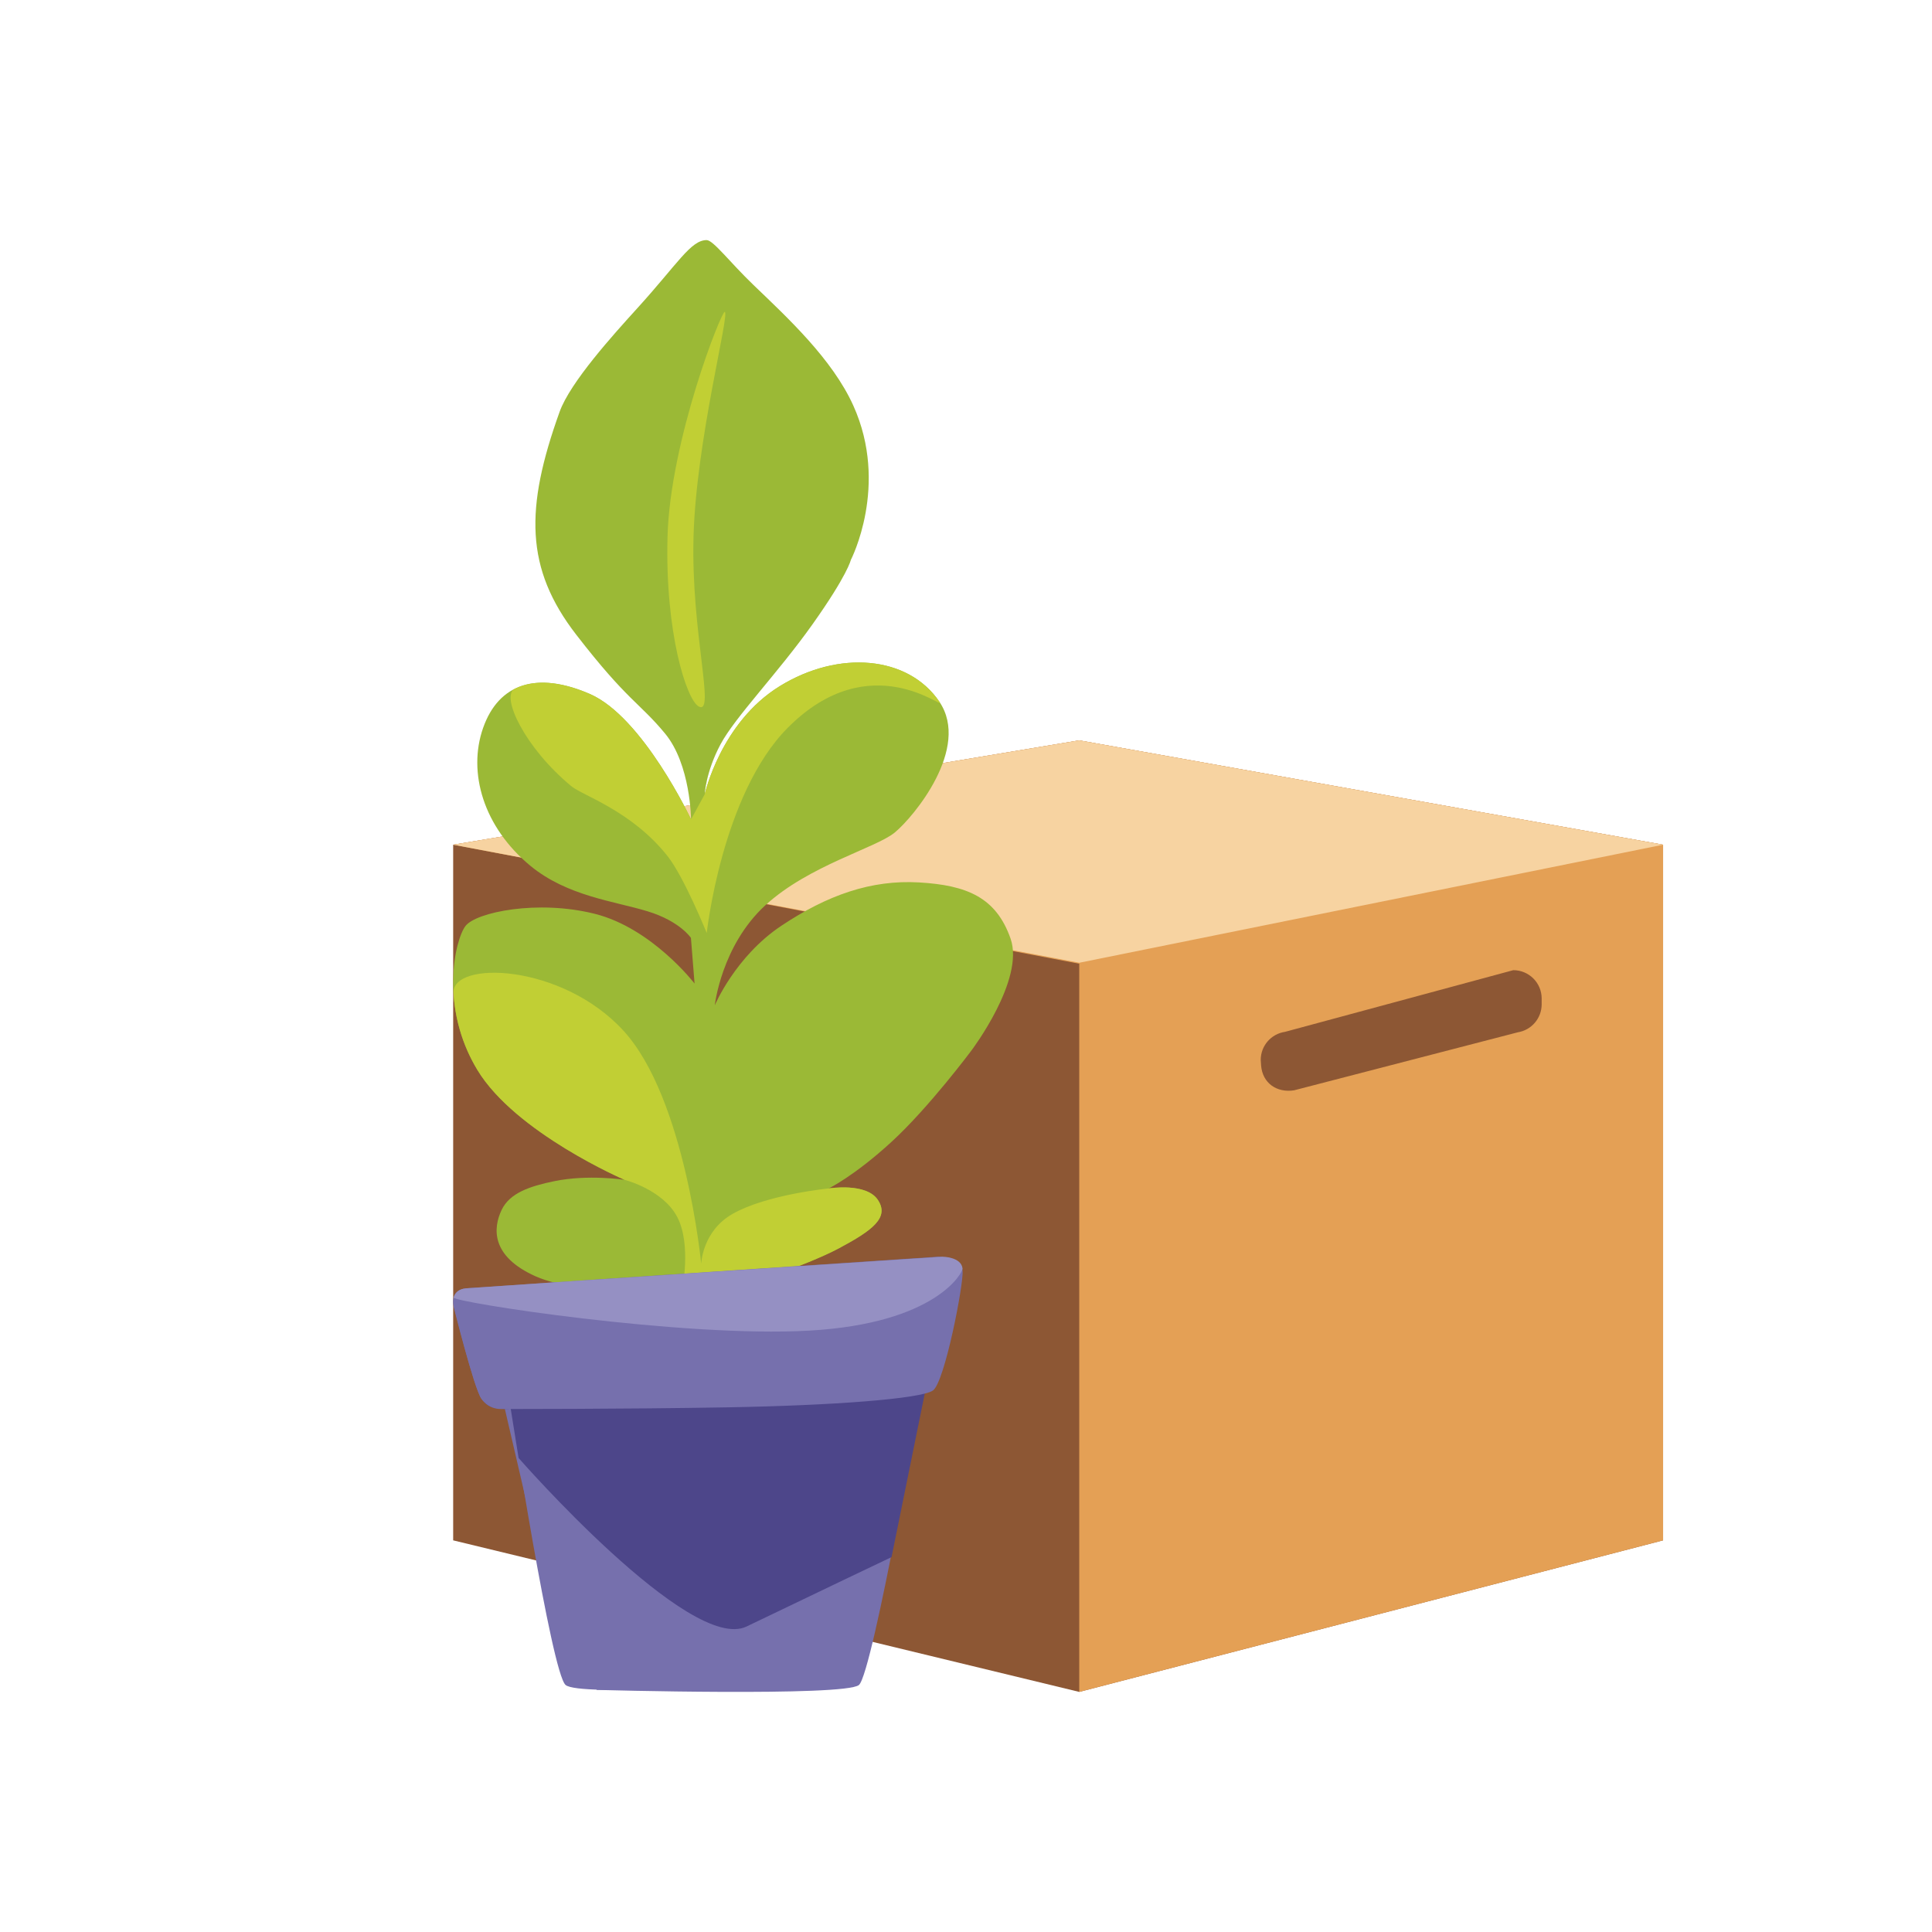 <?xml version="1.0" encoding="UTF-8" standalone="no"?> <svg xmlns="http://www.w3.org/2000/svg" xmlns:vectornator="http://vectornator.io" xmlns:xlink="http://www.w3.org/1999/xlink" height="1024.0px" stroke-miterlimit="10" style="fill-rule:nonzero;clip-rule:evenodd;stroke-linecap:round;stroke-linejoin:round;" version="1.1" viewBox="0 0 1024 1024" width="1024.0px" xml:space="preserve"> <defs></defs> <g id="Calque-1" vectornator:layerName="Calque 1"> <g opacity="1" vectornator:layerName="Grouper 3"> <path d="M240.188 816.419L240.188 447.716L572.021 392.411L881.468 447.716L881.468 816.419L572.021 896.744L240.188 816.419Z" fill="#8d5734" fill-rule="nonzero" opacity="1" stroke="none" vectornator:layerName="Courbe 7"></path> <path d="M572.021 510.796L240.188 447.716L572.021 392.411L645.288 405.505L881.468 447.716L881.468 816.419L572.021 896.744L572.021 510.796Z" fill="#e4a055" fill-rule="nonzero" opacity="1" stroke="none" vectornator:layerName="Courbe 8"></path> <path d="M668.213 561.778C668.213 554.301 673.707 547.959 681.109 546.894L802.079 514.208C810.384 514.208 817.117 520.94 817.117 529.245L817.117 532.297C817.117 539.685 811.749 545.979 804.454 547.146L685.912 577.883C676.776 579.344 669.143 574.114 668.411 564.754C668.411 564.754 668.213 561.778 668.213 561.778Z" fill="#8d5734" fill-rule="nonzero" opacity="1" stroke="none" vectornator:layerName="Rectangle 2"></path> <path d="M572.021 510.281L240.188 447.716L572.021 392.411L648.157 406.018L881.468 447.716L572.021 510.281Z" fill="#f7d3a1" fill-rule="nonzero" opacity="1" stroke="none" vectornator:layerName="Courbe 9"></path> </g> <g opacity="1" vectornator:layerName="Grouper 9"> <path d="M361.494 683.914C361.494 683.914 307.869 687.167 283.961 676.516C260.052 665.864 261.301 650.903 265.861 641.308C270.15 632.282 280.807 628.73 293.734 626.058C311.756 622.333 331.012 625.325 331.012 625.325C331.012 625.325 273.232 600.481 253.022 567.086C232.813 533.691 241.14 498.019 246.743 490.761C252.346 483.504 284.936 476.716 315.284 484.35C345.632 491.984 368.135 521.298 368.135 521.298L366.205 497.105C366.205 497.105 360.437 488.293 343.35 483.048C325.627 477.608 300.681 475.038 281.09 458.875C256.222 438.36 247.778 409.412 256.046 385.837C264.315 362.262 284.54 355.629 312.649 367.827C340.758 380.025 366.266 434.277 366.266 434.277C366.266 434.277 366.082 405.229 352.498 388.794C338.914 372.36 332.579 371.527 305.422 336.41C278.265 301.294 278.202 269.441 296.615 218.243C302.242 202.595 325.007 177.431 337.829 163.319C359.203 139.793 366.115 127.256 374.533 127.256C378.038 127.256 386.708 138.889 399.442 151.125C417.298 168.281 441.136 190.265 452.289 215.002C471.397 257.382 450.965 296.774 450.965 296.774C450.965 296.774 449.246 304.68 430.69 330.834C412.133 356.988 389.716 379.893 381.9 394.497C374.083 409.101 373.525 420.97 373.525 420.97C373.525 420.97 381.995 382.976 413.268 363.694C444.541 344.412 481.342 347.466 497.918 371.978C514.494 396.491 484.358 432.905 474.279 441.221C464.2 449.537 428.682 458.609 405.513 479.938C382.343 501.268 378.843 532.844 378.843 532.844C378.843 532.844 389.682 506.993 414.086 490.703C438.489 474.413 461.748 466.216 487.169 467.706C512.59 469.196 527.986 475.688 535.624 497.484C543.262 519.28 514.911 556.749 514.911 556.749C514.911 556.749 492.494 586.849 472.619 605.119C452.744 623.389 439.215 629.902 439.215 629.902C439.215 629.902 459.068 626.639 465.278 635.964C471.489 645.288 462.587 652.052 444.559 661.664C426.531 671.275 389.355 683.035 389.355 683.035L361.494 683.914Z" fill="#9bb936" fill-rule="nonzero" opacity="1" stroke="none" vectornator:layerName="Courbe 6"></path> <path d="M302.84 416.711C277.972 396.196 265.247 368.843 272.78 365.092C282.953 360.027 296.499 360.819 312.649 367.827C340.758 380.025 366.266 434.277 366.266 434.277L373.525 420.97C373.525 420.97 381.995 382.976 413.268 363.694C444.541 344.412 481.342 347.466 497.918 371.978C501.577 377.39 461.436 341.413 417.426 385.837C382.539 421.052 374.588 494.539 374.588 494.539C374.588 494.539 362.57 464.795 353.801 453.736C334.739 429.697 308.973 421.772 302.84 416.711Z" fill="#c1cf34" fill-rule="nonzero" opacity="1" stroke="none" vectornator:layerName="Courbe 7"></path> <path d="M361.494 683.914C361.494 683.914 366.603 659.74 358.982 645.093C351.362 630.446 331.012 625.325 331.012 625.325C331.012 625.325 273.232 600.481 253.022 567.086C244.63 553.218 241.159 538.958 240.37 526.502C239.259 508.964 297.632 510.457 330.452 546.3C363.272 582.144 371.651 669.876 371.651 669.876C371.651 669.876 372.129 652.559 388.347 643.351C406.402 633.101 439.215 629.902 439.215 629.902C439.215 629.902 459.068 626.639 465.278 635.964C471.489 645.288 462.587 652.052 444.559 661.664C426.531 671.275 389.355 683.035 389.355 683.035L361.494 683.914Z" fill="#c1cf34" fill-rule="nonzero" opacity="1" stroke="none" vectornator:layerName="Courbe 8"></path> <path d="M370.448 374.502C363.908 371.218 352.423 335.262 353.801 284.415C355.18 233.569 382.404 164.609 384.159 165.297C386.861 166.356 368.962 233.57 367.584 284.416C366.205 335.262 379.324 378.96 370.448 374.502Z" fill="#c1cf34" fill-rule="nonzero" opacity="1" stroke="none" vectornator:layerName="Courbe 9"></path> <g opacity="1" vectornator:layerName="Grouper 9"> <path d="M299.792 893.088C292.308 886.845 270.68 746.686 270.68 746.686C270.68 746.686 259.068 747.303 255.068 741.216C251.068 735.129 240.423 692.601 240.423 692.601C240.423 692.601 238.51 683.563 247.16 682.844C255.81 682.124 497.108 666.086 497.108 666.086C497.108 666.086 507.02 666.081 507.759 672.346C508.498 678.611 495.664 711.383 495.664 711.383L468.926 826.6L401.644 892.366C401.644 892.366 307.277 899.331 299.792 893.088Z" fill="#7670ad" fill-rule="nonzero" opacity="1" stroke="none" vectornator:layerName="Courbe 10"></path> <path d="M455.241 893.088C462.725 886.845 490.239 727.683 490.239 727.683L259.369 711.383L286.107 826.6L316.269 895.687C316.269 895.687 447.756 899.331 455.241 893.088Z" fill="#7670ad" fill-rule="nonzero" opacity="1" stroke="none" vectornator:layerName="Courbe 14"></path> <path d="M274.877 772.78L270.693 746.686C270.693 746.686 259.228 747.899 256.298 742.445C253.368 736.991 242.564 692.522 242.564 692.522C242.564 692.522 240.651 683.484 249.301 682.765C257.951 682.045 486.293 678.622 486.293 678.622C486.293 678.622 496.205 678.617 496.945 684.882C497.684 691.147 495.664 711.383 495.664 711.383L472.548 825.299C472.548 825.299 432.631 844.284 395.675 862.088C365.652 876.551 274.877 772.78 274.877 772.78Z" fill="#4d468a" fill-rule="nonzero" opacity="1" stroke="none" vectornator:layerName="Courbe 11"></path> <path d="M265.581 746.802C265.581 746.802 259.068 747.303 255.068 741.216C251.068 735.129 240.443 691.931 240.443 691.931C240.443 691.931 238.224 683.788 246.874 683.069C255.525 682.349 499.524 667.278 499.524 667.278C499.524 667.278 509.437 667.273 510.176 673.538C510.915 679.804 500.78 732.549 494.489 736.979C488.197 741.41 441.634 744.934 385.819 745.913C330.005 746.892 265.581 746.802 265.581 746.802Z" fill="#7670ad" fill-rule="nonzero" opacity="1" stroke="none" vectornator:layerName="Courbe 12"></path> <path d="M240.447 687.699C241.112 685.442 242.831 683.183 246.98 682.837C255.63 682.118 499.522 666.086 499.522 666.086C499.522 666.086 509.434 666.081 510.173 672.346C510.398 674.249 496.449 701.413 429.017 705.252C361.586 709.09 239.725 690.148 240.447 687.699Z" fill="#9590c3" fill-rule="nonzero" opacity="1" stroke="none" vectornator:layerName="Courbe 13"></path> </g> </g> <g opacity="0" vectornator:layerName="Grouper 6"> <path d="M324.389 818.461L324.389 495.021L615.485 446.505L886.944 495.021L886.944 818.461L615.485 888.925L324.389 818.461Z" fill="#b26f43" fill-rule="nonzero" opacity="1" stroke="none" vectornator:layerName="Courbe 7"></path> <path d="M615.485 550.357L324.389 495.021L615.485 446.505L679.758 457.992L886.944 495.021L886.944 818.461L615.485 888.925L615.485 550.357Z" fill="#e4a055" fill-rule="nonzero" opacity="1" stroke="none" vectornator:layerName="Courbe 8"></path> <path d="M699.869 595.08C699.869 588.521 704.688 582.958 711.181 582.024L816.847 557.432C824.132 557.432 830.038 563.338 830.038 570.624L830.038 573.301C830.038 579.783 825.33 585.304 818.93 586.327L715.395 609.208C707.38 610.49 700.684 605.902 700.042 597.691C700.042 597.691 699.869 595.08 699.869 595.08Z" fill="#b26f43" fill-rule="nonzero" opacity="1" stroke="none" vectornator:layerName="Rectangle 2"></path> <path d="M615.485 549.905L324.389 495.021L615.485 446.505L682.275 458.442L886.944 495.021L615.485 549.905Z" fill="#f7d3a1" fill-rule="nonzero" opacity="1" stroke="none" vectornator:layerName="Courbe 9"></path> </g> <g opacity="0" vectornator:layerName="Grouper 7"> <path d="M324.389 818.461L324.389 495.021L615.485 446.505L886.944 495.021L886.944 818.461L615.485 888.925L324.389 818.461Z" fill="#b26f43" fill-rule="nonzero" opacity="1" stroke="none" vectornator:layerName="Courbe 7"></path> <path d="M615.485 550.357L324.389 495.021L615.485 446.505L679.758 457.992L886.944 495.021L886.944 818.461L615.485 888.925L615.485 550.357Z" fill="#e4a055" fill-rule="nonzero" opacity="1" stroke="none" vectornator:layerName="Courbe 8"></path> <path d="M699.869 595.08C699.869 588.521 704.688 582.958 711.181 582.024L816.847 557.432C824.132 557.432 830.038 563.338 830.038 570.624L830.038 573.301C830.038 579.783 825.33 585.304 818.93 586.327L715.395 609.208C707.38 610.49 700.684 605.902 700.042 597.691C700.042 597.691 699.869 595.08 699.869 595.08Z" fill="#b26f43" fill-rule="nonzero" opacity="1" stroke="none" vectornator:layerName="Rectangle 2"></path> <path d="M615.485 549.905L324.389 495.021L615.485 446.505L682.275 458.442L886.944 495.021L615.485 549.905Z" fill="#f7d3a1" fill-rule="nonzero" opacity="1" stroke="none" vectornator:layerName="Courbe 9"></path> </g> <g opacity="0" vectornator:layerName="Grouper 5"> <path d="M324.389 462.596L324.389 208.75L552.851 170.673L765.9 208.75L765.9 462.596L552.851 517.898L324.389 462.596Z" fill="#b26f43" fill-rule="nonzero" opacity="1" stroke="none" vectornator:layerName="Courbe 7"></path> <path d="M552.851 252.18L324.389 208.75L552.851 170.673L603.294 179.688L765.9 208.75L765.9 462.596L552.851 517.898L552.851 252.18Z" fill="#e4a055" fill-rule="nonzero" opacity="1" stroke="none" vectornator:layerName="Courbe 8"></path> <path d="M619.077 287.28C619.077 282.132 622.86 277.766 627.956 277.032L710.886 257.732C716.603 257.732 721.239 262.368 721.239 268.085L721.239 270.187C721.239 275.273 717.543 279.607 712.521 280.41L631.263 298.368C624.973 299.374 619.718 295.773 619.213 289.328C619.213 289.328 619.077 287.28 619.077 287.28Z" fill="#b26f43" fill-rule="nonzero" opacity="1" stroke="none" vectornator:layerName="Rectangle 2"></path> <path d="M552.851 251.824L324.389 208.75L552.851 170.673L605.269 180.041L765.9 208.75L552.851 251.824Z" fill="#f7d3a1" fill-rule="nonzero" opacity="1" stroke="none" vectornator:layerName="Courbe 9"></path> </g> <path d="M323.658 457.442L325.8 406.75C325.8 406.75 238.919 357.948 198.817 323.748C158.715 289.547 124.065 250.371 141.833 223.018C159.601 195.664 250.206 247.917 250.206 247.917C250.206 247.917 217.244 179.01 241.376 174.267C265.508 169.525 299.897 264.789 299.897 264.789L324.388 358.747L324.389 278.381C324.389 278.381 298.542 251.456 290.792 218.893C283.042 186.33 285.351 153.918 293.39 148.129C301.428 142.34 322.367 200.894 322.367 200.894C322.367 200.894 334.72 118.013 358.36 138.262C370.595 148.742 366.507 188.43 358.36 221.453C350.766 252.232 339.527 276.506 337.876 284.93C334.453 302.392 336.739 336.133 336.739 336.133C336.739 336.133 359.821 280.046 391.237 254.503C422.654 228.959 446.852 225.902 462.406 233.96C477.959 242.018 467.887 283.608 432.06 315.022C396.233 346.436 336.589 408.664 336.589 408.664L330.884 473.476L323.658 457.442Z" fill="#c1cf34" fill-rule="nonzero" opacity="0" stroke="none" vectornator:layerName="Courbe 24"></path> <path d="M324.389 278.381C324.389 278.381 298.542 251.456 290.792 218.893C283.042 186.33 285.351 153.918 293.39 148.129C301.428 142.34 322.367 200.894 322.367 200.894L324.389 278.381Z" fill="#9bb936" fill-rule="nonzero" opacity="0" stroke="none" vectornator:layerName="Courbe 25"></path> <path d="M323.658 457.442L325.8 406.75C325.8 406.75 238.919 357.948 198.817 323.748C158.715 289.547 124.065 250.371 141.833 223.018C159.601 195.664 250.206 247.917 250.206 247.917C250.206 247.917 278.729 270.292 297.275 298C315.82 325.708 324.388 358.747 324.388 358.747L327.016 392.918C327.016 392.918 327.282 375.703 329.713 361.507C332.144 347.311 336.739 336.133 336.739 336.133C336.739 336.133 359.821 280.046 391.237 254.503C422.654 228.959 446.852 225.902 462.406 233.96C477.959 242.018 467.887 283.608 432.06 315.022C396.233 346.436 336.589 408.664 336.589 408.664L330.884 473.476L323.658 457.442Z" fill="#9bb936" fill-rule="nonzero" opacity="0" stroke="none" vectornator:layerName="Courbe 26"></path> <path d="M314.308 446.4C240.912 447.505 167.466 453.409 162.183 463.261C151.618 482.965 176.282 830.834 185.587 844.407C190.668 851.819 256.253 878.339 321.967 877.976C387.681 877.613 445.272 849.945 448.444 842.957C455.433 827.563 476.365 477.516 466.158 458.502C461.054 448.994 387.705 445.294 314.308 446.4Z" fill="#ac7e0a" fill-rule="nonzero" opacity="0" stroke="none" vectornator:layerName="Courbe 27"></path> <path d="M367.449 446.717C280.303 445.22 166.217 451.716 159.614 464.032C156.579 469.692 156.642 506.538 159.614 550.559C162.634 595.299 189.849 639.639 262.774 707.432C335.699 775.225 449.209 844.687 451.289 821.744C460.828 716.58 473.611 472.386 466.158 458.502C462.33 451.371 419.736 447.615 367.449 446.717Z" fill="#f7b100" fill-rule="nonzero" opacity="0" stroke="none" vectornator:layerName="Courbe 28"></path> </g> </svg> 